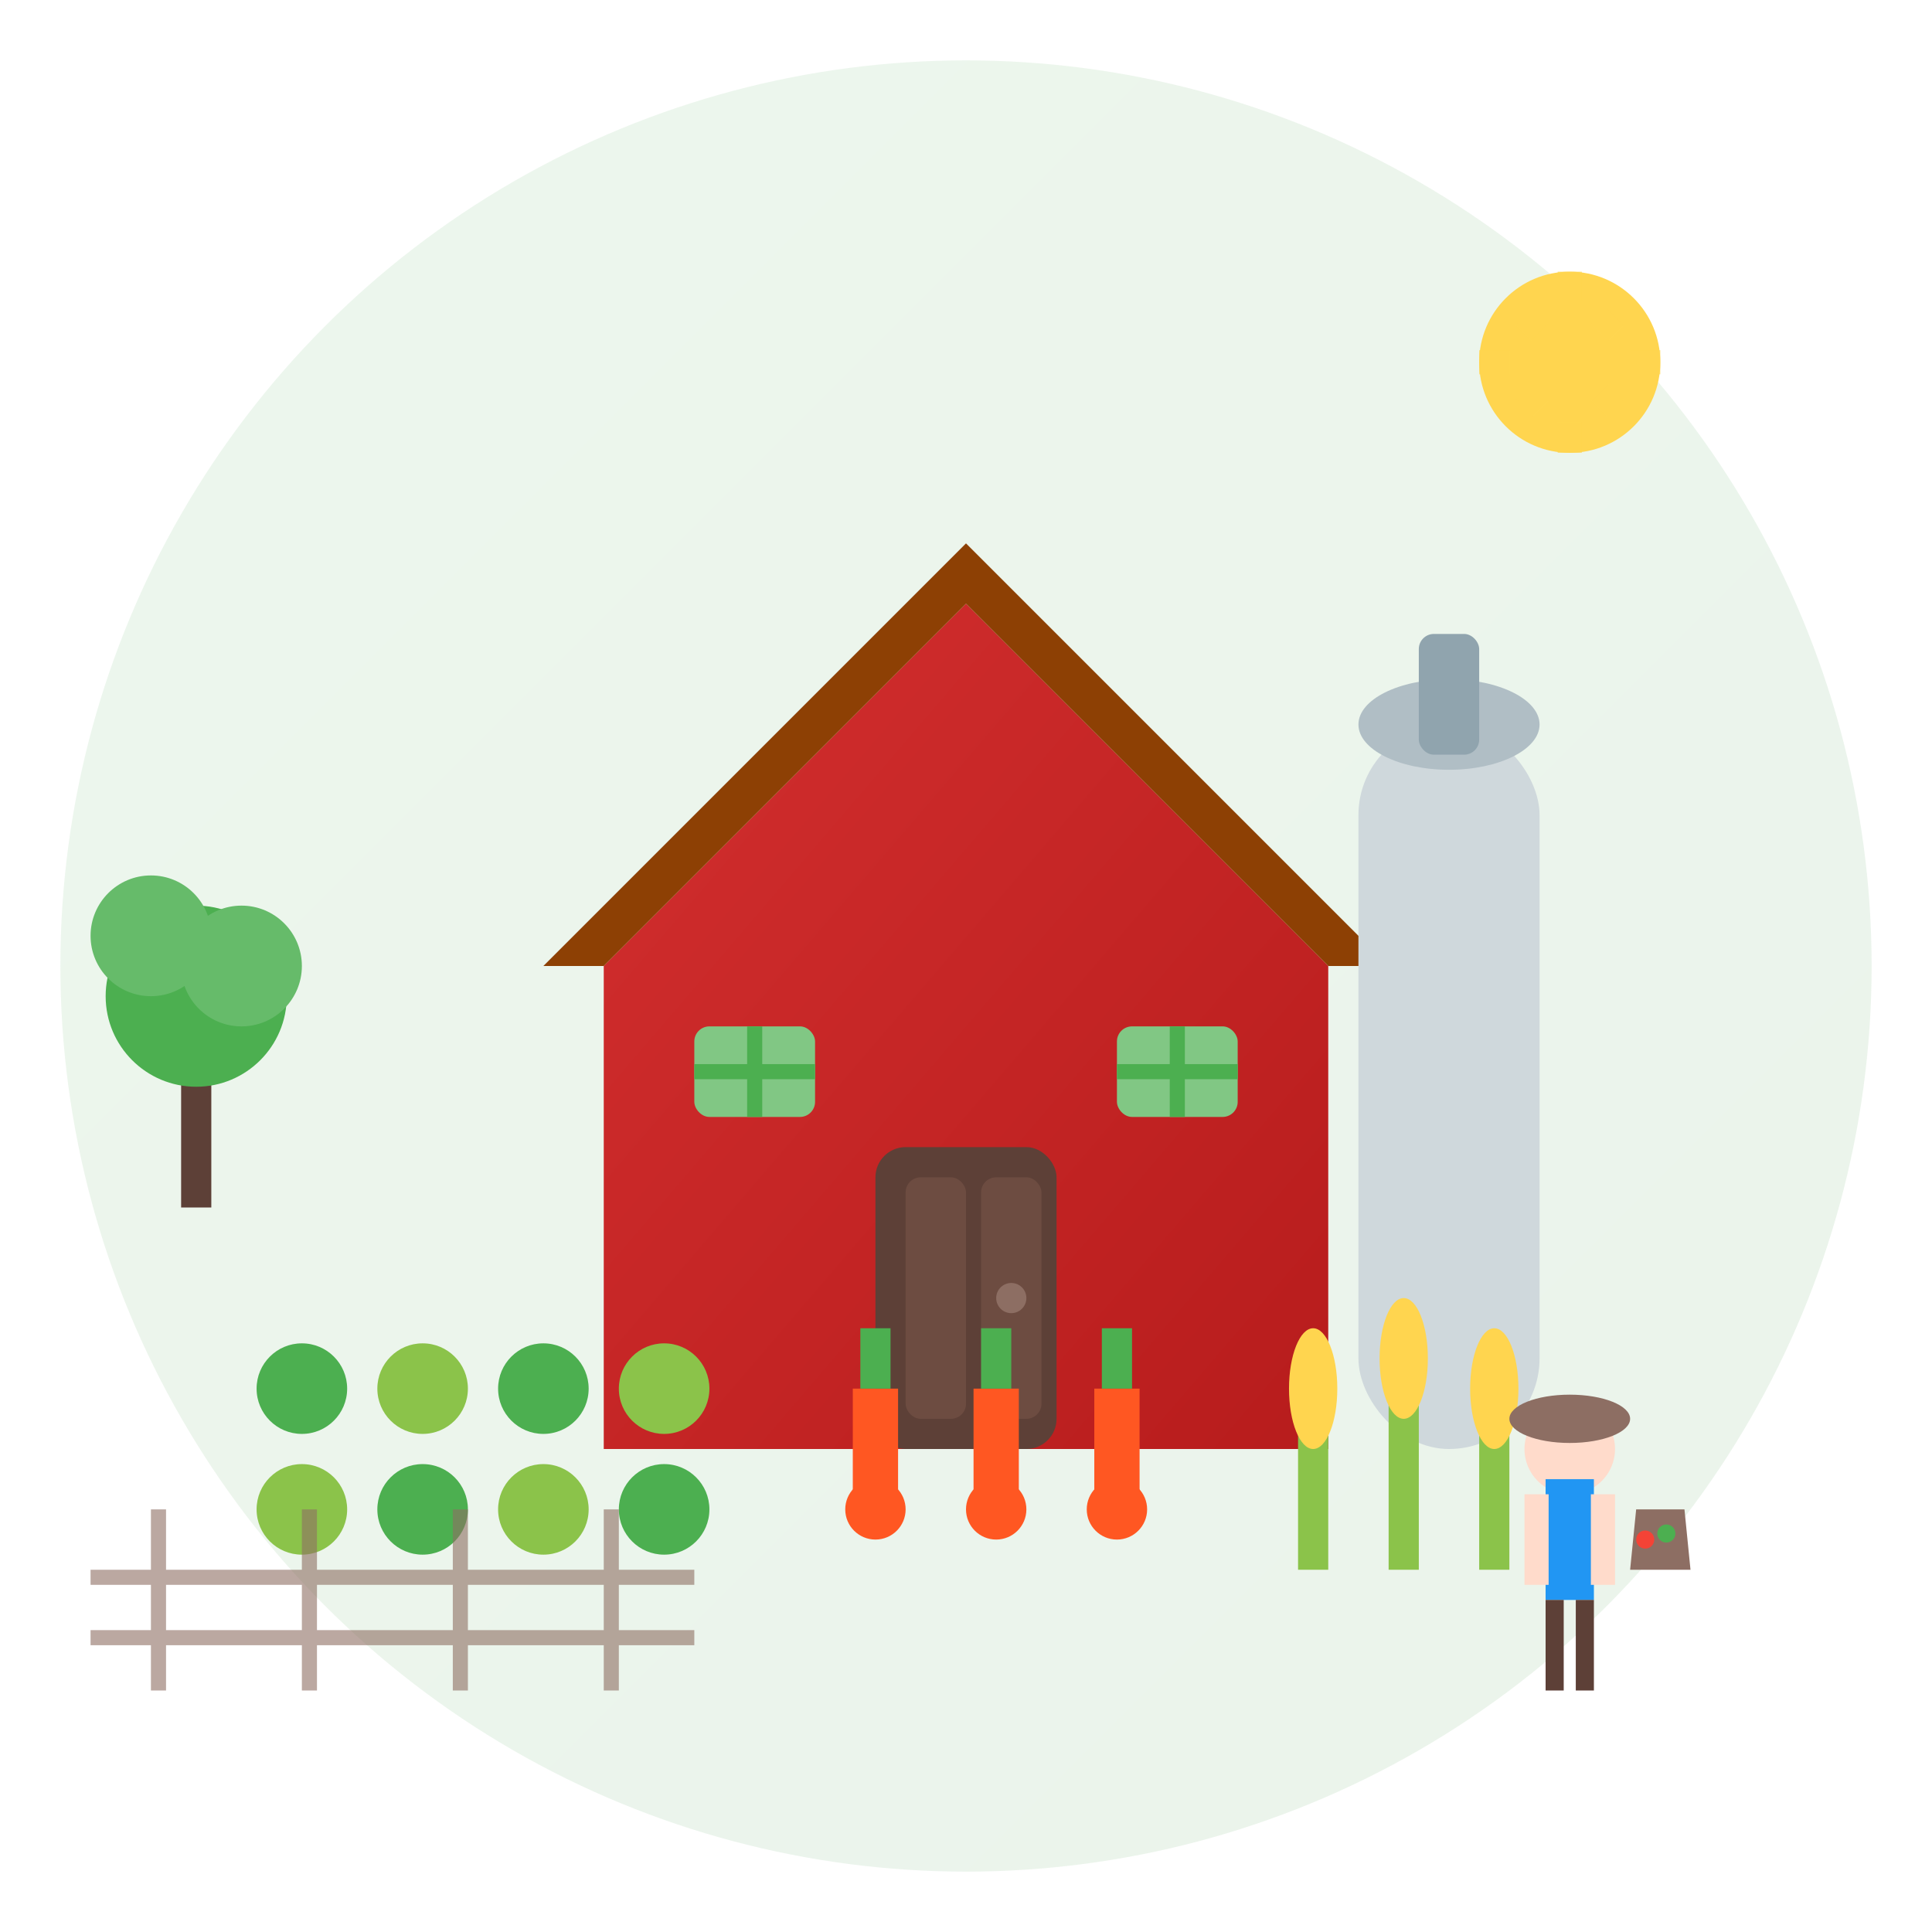 <svg width="64" height="64" viewBox="0 0 64 64" fill="none" xmlns="http://www.w3.org/2000/svg">
  <defs>
    <linearGradient id="farmGradient" x1="0%" y1="0%" x2="100%" y2="100%">
      <stop offset="0%" style="stop-color:#4CAF50;stop-opacity:1" />
      <stop offset="100%" style="stop-color:#388E3C;stop-opacity:1" />
    </linearGradient>
    <linearGradient id="barnGradient" x1="0%" y1="0%" x2="100%" y2="100%">
      <stop offset="0%" style="stop-color:#D32F2F;stop-opacity:1" />
      <stop offset="100%" style="stop-color:#B71C1C;stop-opacity:1" />
    </linearGradient>
  </defs>
  
  <!-- Background Circle -->
  <circle cx="32" cy="32" r="30" fill="url(#farmGradient)" opacity="0.1"/>
  
  <!-- Farm Building -->
  <g transform="translate(16, 12)">
    <!-- Main barn structure -->
    <path d="M4 36 L4 20 L16 8 L28 20 L28 36 Z" fill="url(#barnGradient)"/>
    
    <!-- Barn roof -->
    <path d="M2 20 L16 6 L30 20 L28 20 L16 8 L4 20 Z" fill="#8D4004"/>
    
    <!-- Barn door -->
    <rect x="13" y="26" width="6" height="10" fill="#5D4037" rx="1"/>
    <rect x="14" y="27" width="2" height="8" fill="#6D4C41" rx="0.5"/>
    <rect x="16.5" y="27" width="2" height="8" fill="#6D4C41" rx="0.5"/>
    <circle cx="17.5" cy="31" r="0.5" fill="#8D6E63"/>
    
    <!-- Barn windows -->
    <rect x="7" y="22" width="4" height="3" fill="#81C784" rx="0.5"/>
    <rect x="21" y="22" width="4" height="3" fill="#81C784" rx="0.5"/>
    <path d="M9 22 L9 25 M7 23.5 L11 23.5" stroke="#4CAF50" stroke-width="0.5"/>
    <path d="M23 22 L23 25 M21 23.5 L25 23.5" stroke="#4CAF50" stroke-width="0.5"/>
  </g>
  
  <!-- Silo -->
  <g transform="translate(45, 18)">
    <rect x="0" y="6" width="6" height="24" fill="#CFD8DC" rx="3"/>
    <ellipse cx="3" cy="6" rx="3" ry="1.5" fill="#B0BEC5"/>
    <rect x="2" y="3" width="2" height="4" fill="#90A4AE" rx="0.5"/>
  </g>
  
  <!-- Farm Fields -->
  <g transform="translate(8, 44)">
    <!-- Row 1 - Vegetables -->
    <circle cx="2" cy="2" r="1.5" fill="#4CAF50"/>
    <circle cx="6" cy="2" r="1.5" fill="#8BC34A"/>
    <circle cx="10" cy="2" r="1.5" fill="#4CAF50"/>
    <circle cx="14" cy="2" r="1.5" fill="#8BC34A"/>
    
    <!-- Row 2 - Vegetables -->
    <circle cx="2" cy="6" r="1.5" fill="#8BC34A"/>
    <circle cx="6" cy="6" r="1.5" fill="#4CAF50"/>
    <circle cx="10" cy="6" r="1.5" fill="#8BC34A"/>
    <circle cx="14" cy="6" r="1.5" fill="#4CAF50"/>
    
    <!-- Carrots -->
    <g transform="translate(20, 0)">
      <path d="M1 6 L1 2" stroke="#FF5722" stroke-width="1.5"/>
      <path d="M5 6 L5 2" stroke="#FF5722" stroke-width="1.5"/>
      <path d="M9 6 L9 2" stroke="#FF5722" stroke-width="1.5"/>
      <path d="M1 0 L1 2 M5 0 L5 2 M9 0 L9 2" stroke="#4CAF50" stroke-width="1"/>
      <circle cx="1" cy="6" r="1" fill="#FF5722"/>
      <circle cx="5" cy="6" r="1" fill="#FF5722"/>
      <circle cx="9" cy="6" r="1" fill="#FF5722"/>
    </g>
    
    <!-- Corn -->
    <g transform="translate(35, 0)">
      <rect x="0" y="2" width="1" height="6" fill="#8BC34A"/>
      <rect x="3" y="1" width="1" height="7" fill="#8BC34A"/>
      <rect x="6" y="2" width="1" height="6" fill="#8BC34A"/>
      <ellipse cx="0.5" cy="2" rx="0.8" ry="2" fill="#FFD54F"/>
      <ellipse cx="3.5" cy="1" rx="0.8" ry="2" fill="#FFD54F"/>
      <ellipse cx="6.5" cy="2" rx="0.8" ry="2" fill="#FFD54F"/>
    </g>
  </g>
  
  <!-- Farmer -->
  <g transform="translate(50, 46)">
    <!-- Head -->
    <circle cx="2" cy="2" r="1.5" fill="#FFDBCB"/>
    <!-- Hat -->
    <ellipse cx="2" cy="1" rx="2" ry="0.8" fill="#8D6E63"/>
    <!-- Body -->
    <rect x="1.2" y="3" width="1.6" height="4" fill="#2196F3"/>
    <!-- Arms -->
    <rect x="0.5" y="3.5" width="0.8" height="3" fill="#FFDBCB"/>
    <rect x="2.7" y="3.5" width="0.8" height="3" fill="#FFDBCB"/>
    <!-- Legs -->
    <rect x="1.2" y="7" width="0.6" height="3" fill="#5D4037"/>
    <rect x="2.2" y="7" width="0.6" height="3" fill="#5D4037"/>
    
    <!-- Basket -->
    <g transform="translate(4, 4)">
      <path d="M0 2 L2 2 L1.8 0 L0.2 0 Z" fill="#8D6E63"/>
      <circle cx="0.5" cy="1" r="0.3" fill="#F44336"/>
      <circle cx="1.2" cy="0.8" r="0.3" fill="#4CAF50"/>
    </g>
  </g>
  
  <!-- Sun -->
  <g transform="translate(48, 8)">
    <circle cx="4" cy="4" r="3" fill="#FFD54F"/>
    <g stroke="#FFD54F" stroke-width="0.8" opacity="0.7">
      <line x1="1" y1="4" x2="2" y2="4"/>
      <line x1="6" y1="4" x2="7" y2="4"/>
      <line x1="4" y1="1" x2="4" y2="2"/>
      <line x1="4" y1="6" x2="4" y2="7"/>
      <line x1="2.5" y1="2.5" x2="3" y2="3"/>
      <line x1="5" y1="5" x2="5.5" y2="5.5"/>
      <line x1="5.5" y1="2.5" x2="5" y2="3"/>
      <line x1="3" y1="5" x2="2.5" y2="5.5"/>
    </g>
  </g>
  
  <!-- Tree -->
  <g transform="translate(4, 26)">
    <rect x="2" y="8" width="1" height="6" fill="#5D4037"/>
    <circle cx="2.5" cy="7" r="3" fill="#4CAF50"/>
    <circle cx="1" cy="5" r="2" fill="#66BB6A"/>
    <circle cx="4" cy="6" r="2" fill="#66BB6A"/>
  </g>
  
  <!-- Fence -->
  <g transform="translate(0, 50)" opacity="0.6">
    <rect x="5" y="0" width="0.5" height="6" fill="#8D6E63"/>
    <rect x="10" y="0" width="0.5" height="6" fill="#8D6E63"/>
    <rect x="15" y="0" width="0.5" height="6" fill="#8D6E63"/>
    <rect x="20" y="0" width="0.5" height="6" fill="#8D6E63"/>
    <rect x="3" y="2" width="20" height="0.5" fill="#8D6E63"/>
    <rect x="3" y="4" width="20" height="0.5" fill="#8D6E63"/>
  </g>
</svg>
